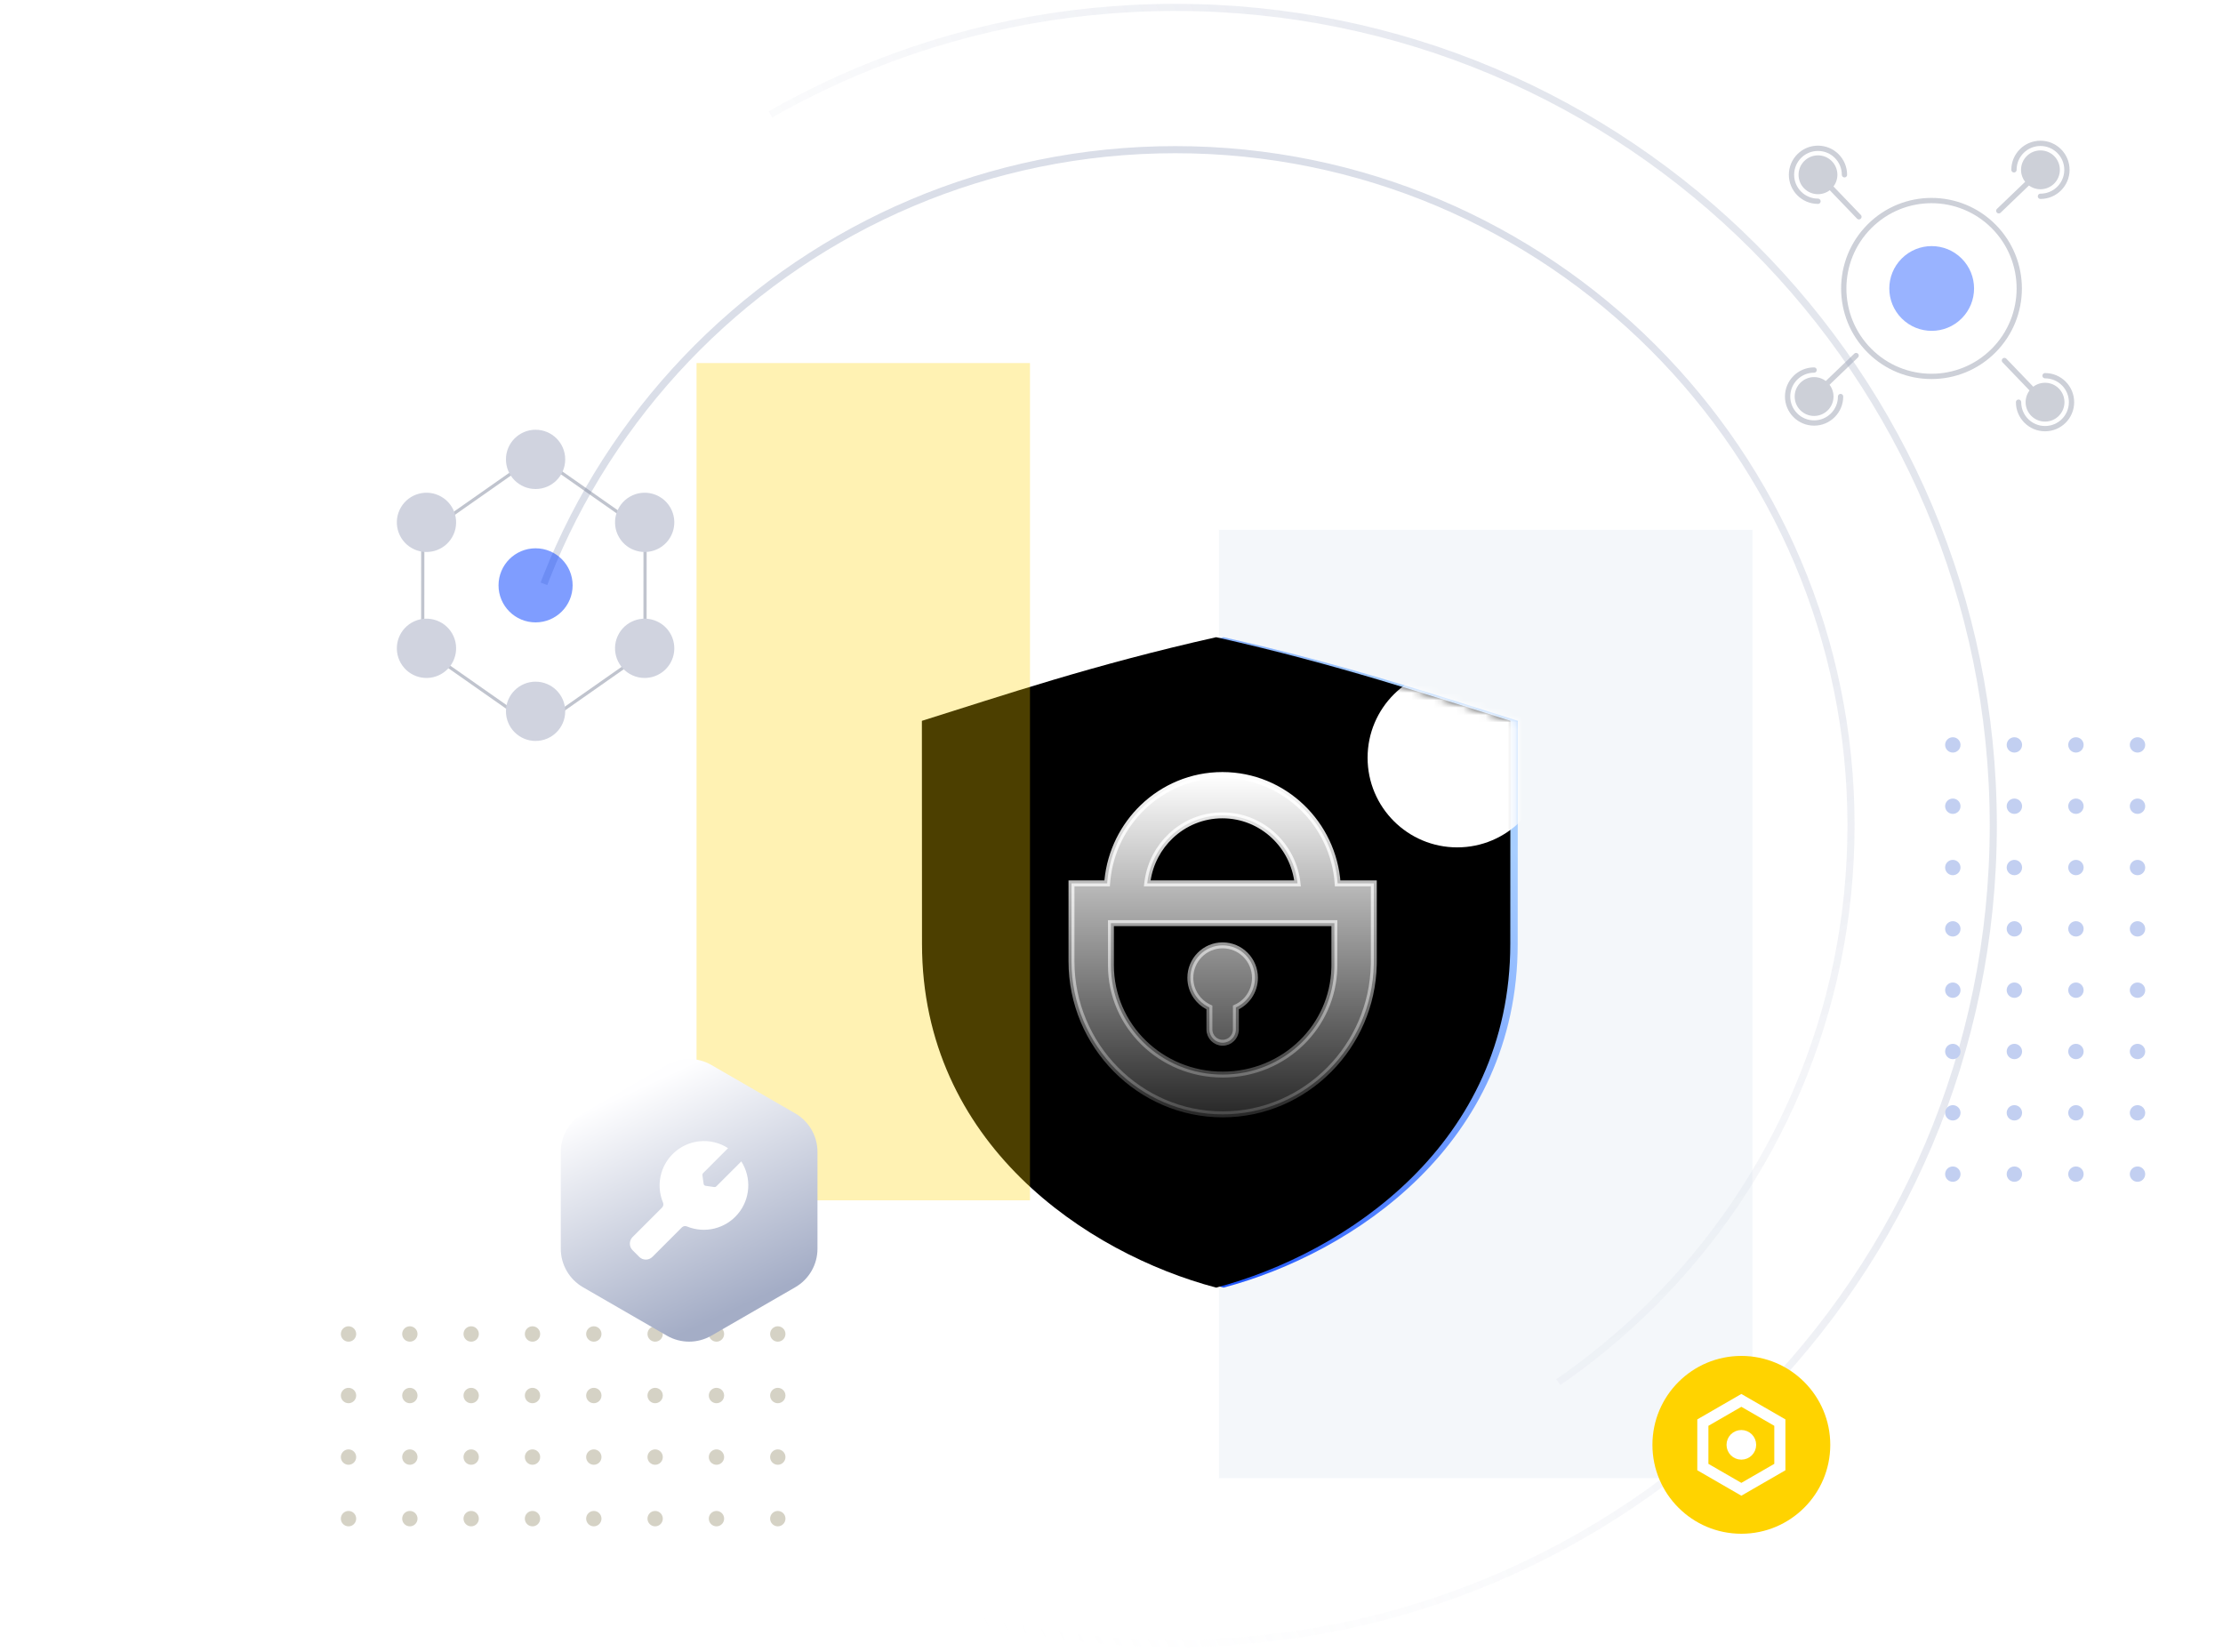 <?xml version="1.0" encoding="UTF-8"?>
<svg width="300px" height="223px" viewBox="0 0 300 223" version="1.1" xmlns="http://www.w3.org/2000/svg" xmlns:xlink="http://www.w3.org/1999/xlink">
    <title>编组 23</title>
    <defs>
        <linearGradient x1="81.241%" y1="77.871%" x2="9.07%" y2="21.82%" id="linearGradient-1">
            <stop stop-color="#0C45FF" offset="0%"></stop>
            <stop stop-color="#A8CEFF" offset="100%"></stop>
        </linearGradient>
        <path d="M0.182,41.382 C0.182,31.817 0.167,22.743 0.167,11.287 C11.164,7.841 23.268,3.729 39.878,-5.92778771e-15 C56.487,3.729 68.592,7.841 79.589,11.287 C79.589,22.743 79.573,31.817 79.573,41.383 C79.573,68.334 57.328,83.16 39.878,87.782 C22.428,83.16 0.182,68.333 0.182,41.382 Z" id="path-2"></path>
        <filter x="-1.3%" y="-1.1%" width="102.5%" height="102.3%" filterUnits="objectBoundingBox" id="filter-4">
            <feGaussianBlur stdDeviation="0.5" in="SourceAlpha" result="shadowBlurInner1"></feGaussianBlur>
            <feOffset dx="1" dy="0" in="shadowBlurInner1" result="shadowOffsetInner1"></feOffset>
            <feComposite in="shadowOffsetInner1" in2="SourceAlpha" operator="arithmetic" k2="-1" k3="1" result="shadowInnerInner1"></feComposite>
            <feColorMatrix values="0 0 0 0 0.231   0 0 0 0 0.824   0 0 0 0 0.847  0 0 0 0.4 0" type="matrix" in="shadowInnerInner1"></feColorMatrix>
        </filter>
        <filter x="-165.5%" y="-165.5%" width="431.0%" height="431.0%" filterUnits="objectBoundingBox" id="filter-5">
            <feGaussianBlur stdDeviation="13.348" in="SourceGraphic"></feGaussianBlur>
        </filter>
        <linearGradient x1="50%" y1="0%" x2="50%" y2="100%" id="linearGradient-6">
            <stop stop-color="#FFFFFF" offset="0%"></stop>
            <stop stop-color="#FFFFFF" stop-opacity="0.159" offset="100%"></stop>
        </linearGradient>
        <linearGradient x1="50%" y1="93.162%" x2="81.507%" y2="28.055%" id="linearGradient-7">
            <stop stop-color="#A3ACC6" offset="0%"></stop>
            <stop stop-color="#FFFFFF" stop-opacity="0" offset="100%"></stop>
            <stop stop-color="#FFFFFF" stop-opacity="0" offset="100%"></stop>
        </linearGradient>
        <linearGradient x1="21.847%" y1="63.329%" x2="80.853%" y2="-60.893%" id="linearGradient-8">
            <stop stop-color="#A3ACC6" offset="0%"></stop>
            <stop stop-color="#FFFFFF" stop-opacity="0" offset="100%"></stop>
            <stop stop-color="#FFFFFF" stop-opacity="0" offset="100%"></stop>
        </linearGradient>
        <linearGradient x1="79.387%" y1="14.931%" x2="46.439%" y2="93.996%" id="linearGradient-9">
            <stop stop-color="#FEFEFF" offset="0%"></stop>
            <stop stop-color="#A4ADC6" offset="100%"></stop>
        </linearGradient>
    </defs>
    <g id="首页" stroke="none" stroke-width="1" fill="none" fill-rule="evenodd">
        <g id="5" transform="translate(-38, -2878)">
            <g id="编组-23" transform="translate(38, 2879)">
                <g id="4.背景组件/彩色版/原子结构" opacity="0.4" transform="translate(260, 38) scale(-1, 1) rotate(-360) translate(-260, -38) translate(240, 18)">
                    <g id="编组" transform="translate(0.442, 0.347)">
                        <path d="M27.27,27.978 C22.645,32.612 15.147,32.612 10.522,27.978 C5.897,23.343 5.897,15.83 10.522,11.196 C15.147,6.562 22.645,6.562 27.27,11.196 C31.894,15.83 31.894,23.343 27.27,27.978 Z" id="Stroke-1" stroke="#82899E" stroke-width="0.713" stroke-linecap="round"></path>
                        <path d="M34.217,6.862 C32.77,6.862 31.596,5.689 31.596,4.241 C31.596,2.794 32.77,1.62 34.217,1.62 C35.665,1.62 36.838,2.794 36.838,4.241 C36.838,5.689 35.665,6.862 34.217,6.862" id="Fill-3" fill="#82899E"></path>
                        <path d="M30.643,4.241 C30.643,2.267 32.243,0.667 34.217,0.667 C36.191,0.667 37.791,2.267 37.791,4.241 C37.791,6.215 36.191,7.816 34.217,7.816" id="Stroke-5" stroke="#82899E" stroke-width="0.713" stroke-linecap="round" stroke-linejoin="round"></path>
                        <line x1="34.455" y1="3.908" x2="28.689" y2="9.912" id="Stroke-7" stroke="#82899E" stroke-width="0.713" stroke-linecap="round"></line>
                        <path d="M6.815,3.574 C6.815,5.022 5.641,6.195 4.194,6.195 C2.746,6.195 1.573,5.022 1.573,3.574 C1.573,2.127 2.746,0.953 4.194,0.953 C5.641,0.953 6.815,2.127 6.815,3.574" id="Fill-9" fill="#82899E"></path>
                        <path d="M4.194,7.148 C2.22,7.148 0.62,5.548 0.62,3.574 C0.62,1.6 2.22,0 4.194,0 C6.168,0 7.768,1.6 7.768,3.574" id="Stroke-11" stroke="#82899E" stroke-width="0.713" stroke-linecap="round" stroke-linejoin="round"></path>
                        <line x1="3.812" y1="3.336" x2="9.817" y2="9.102" id="Stroke-13" stroke="#82899E" stroke-width="0.713" stroke-linecap="round"></line>
                        <path d="M3.574,32.311 C5.022,32.311 6.195,33.484 6.195,34.932 C6.195,36.38 5.022,37.553 3.574,37.553 C2.127,37.553 0.953,36.38 0.953,34.932 C0.953,33.484 2.127,32.311 3.574,32.311" id="Fill-15" fill="#82899E"></path>
                        <path d="M7.148,34.932 C7.148,36.906 5.548,38.506 3.574,38.506 C1.6,38.506 4.4408921e-16,36.906 4.4408921e-16,34.932 C4.4408921e-16,32.958 1.6,31.358 3.574,31.358" id="Stroke-17" stroke="#82899E" stroke-width="0.713" stroke-linecap="round" stroke-linejoin="round"></path>
                        <line x1="3.288" y1="35.313" x2="9.055" y2="29.309" id="Stroke-19" stroke="#82899E" stroke-width="0.713" stroke-linecap="round"></line>
                        <path d="M32.12,34.17 C32.12,32.722 33.294,31.548 34.741,31.548 C36.189,31.548 37.362,32.722 37.362,34.17 C37.362,35.617 36.189,36.791 34.741,36.791 C33.294,36.791 32.12,35.617 32.12,34.17" id="Fill-21" fill="#82899E"></path>
                        <path d="M34.741,30.595 C36.715,30.595 38.316,32.196 38.316,34.17 C38.316,36.144 36.715,37.744 34.741,37.744 C32.767,37.744 31.167,36.144 31.167,34.17" id="Stroke-23" stroke="#82899E" stroke-width="0.713" stroke-linecap="round" stroke-linejoin="round"></path>
                        <line x1="35.075" y1="34.408" x2="29.07" y2="28.641" id="Stroke-25" stroke="#82899E" stroke-width="0.713" stroke-linecap="round"></line>
                    </g>
                    <path d="M23.358,23.977 C21.125,26.211 17.504,26.211 15.27,23.977 C13.037,21.744 13.037,18.123 15.27,15.89 C17.504,13.657 21.125,13.657 23.358,15.89 C25.591,18.123 25.591,21.744 23.358,23.977" id="Fill-27" fill="#0040FF"></path>
                </g>
                <rect id="矩形" fill="#F1F5F9" opacity="0.8" transform="translate(200.5, 134.5) scale(-1, 1) rotate(-90) translate(-200.5, -134.5) " x="136.5" y="98.5" width="128" height="72"></rect>
                <g id="编组-24" transform="translate(165, 129) scale(-1, 1) translate(-165, -129) translate(125, 85)">
                    <g id="椭圆形">
                        <mask id="mask-3" fill="white">
                            <use xlink:href="#path-2"></use>
                        </mask>
                        <g id="蒙版">
                            <use fill="url(#linearGradient-1)" fill-rule="evenodd" xlink:href="#path-2"></use>
                            <use fill="black" fill-opacity="1" filter="url(#filter-4)" xlink:href="#path-2"></use>
                        </g>
                        <circle fill="#FFFFFF" filter="url(#filter-5)" mask="url(#mask-3)" cx="8.343" cy="16.268" r="12.097"></circle>
                    </g>
                    <path d="M40.034,18.6 C44.201,18.6 47.987,20.254 50.785,22.95 C53.416,25.485 55.174,28.941 55.554,32.807 L55.589,33.223 L60.4,33.224 L60.4,43.749 C60.4,49.428 58.106,54.59 54.41,58.332 C50.712,62.077 45.611,64.4 40,64.4 C34.389,64.4 29.288,62.077 25.59,58.332 C21.994,54.691 19.725,49.706 19.605,44.208 L19.6,43.749 L19.6,33.224 L24.479,33.223 C24.77,29.189 26.558,25.575 29.283,22.95 C32.081,20.254 35.867,18.6 40.034,18.6 Z M55.079,38.593 L24.921,38.593 L24.921,44.261 L24.927,44.655 C25.031,48.583 26.692,52.124 29.329,54.707 C32.056,57.38 35.827,59.03 40,59.03 C44.173,59.03 47.944,57.38 50.671,54.707 C53.396,52.037 55.079,48.346 55.079,44.261 L55.079,44.261 L55.079,38.593 Z M40,41.586 C41.204,41.586 42.295,42.077 43.084,42.871 C43.873,43.664 44.36,44.759 44.36,45.969 C44.36,46.896 44.074,47.755 43.586,48.463 C43.186,49.043 42.65,49.521 42.025,49.851 L41.787,49.967 L41.786,52.945 C41.786,53.439 41.586,53.885 41.263,54.208 C40.94,54.532 40.493,54.732 40,54.732 C39.507,54.732 39.06,54.532 38.737,54.208 C38.45,53.921 38.26,53.536 38.221,53.108 L38.214,52.946 L38.213,49.967 C37.486,49.639 36.864,49.115 36.414,48.463 C35.926,47.755 35.64,46.896 35.64,45.969 C35.64,44.759 36.127,43.664 36.916,42.871 C37.705,42.077 38.796,41.586 40,41.586 Z M40.034,24.043 C37.347,24.043 34.903,25.095 33.081,26.814 C31.342,28.455 30.169,30.702 29.892,33.223 L29.892,33.223 L50.176,33.223 L50.133,32.881 C49.791,30.499 48.647,28.38 46.987,26.814 C45.165,25.095 42.721,24.043 40.034,24.043 Z" id="形状结合" stroke="url(#linearGradient-6)" stroke-width="0.8" fill="url(#linearGradient-6)" fill-rule="nonzero"></path>
                </g>
                <g id="编组-28" transform="translate(158.5, 110.5) scale(-1, 1) translate(-158.5, -110.5) translate(48, 0)" stroke-dasharray="231.579" stroke-width="0.96">
                    <path d="M110.4,220.8 C171.372,220.8 220.8,171.372 220.8,110.4 C220.8,49.428 171.372,0 110.4,0 C49.428,0 0,49.428 0,110.4 C0,171.372 49.428,220.8 110.4,220.8 Z" id="椭圆形" stroke="url(#linearGradient-7)" opacity="0.3" transform="translate(110.4, 110.4) rotate(-270) translate(-110.4, -110.4) "></path>
                    <path d="M110.4,201.6 C160.768,201.6 201.6,160.768 201.6,110.4 C201.6,60.032 160.768,19.2 110.4,19.2 C60.032,19.2 19.2,60.032 19.2,110.4 C19.2,160.768 60.032,201.6 110.4,201.6 Z" id="椭圆形" stroke="url(#linearGradient-8)" opacity="0.4" transform="translate(110.4, 110.4) rotate(-180) translate(-110.4, -110.4) "></path>
                </g>
                <g id="编组-20" transform="translate(235, 194) scale(-1, 1) translate(-235, -194) translate(223, 182)">
                    <circle id="椭圆形" fill="#FFD300" cx="12" cy="12" r="12"></circle>
                    <polygon id="多边形" stroke="#FFFFFF" stroke-width="1.5" points="12 6 17.196 9 17.196 15 12 18 6.804 15 6.804 9"></polygon>
                    <circle id="椭圆形" stroke="#FFFFFF" stroke-width="2" cx="12" cy="12" r="1"></circle>
                </g>
                <rect id="矩形" fill="#FFD300" opacity="0.3" transform="translate(116.5, 104.5) scale(-1, 1) rotate(-90) translate(-116.5, -104.5) " x="60" y="82" width="113" height="45"></rect>
                <g id="形状结合-2" transform="translate(76, 191.5) scale(-1, 1) rotate(-90) translate(-76, -191.5) translate(62, 161)" fill="#D5D2C5">
                    <path d="M-14.966,41.923 C-14.394,41.923 -13.931,42.388 -13.931,42.962 C-13.931,43.535 -14.394,44 -14.966,44 C-15.537,44 -16,43.535 -16,42.962 C-16,42.388 -15.537,41.923 -14.966,41.923 Z M42.966,41.923 C43.537,41.923 44,42.388 44,42.962 C44,43.535 43.537,44 42.966,44 C42.394,44 41.931,43.535 41.931,42.962 C41.931,42.388 42.394,41.923 42.966,41.923 Z M34.69,41.923 C35.261,41.923 35.724,42.388 35.724,42.962 C35.724,43.535 35.261,44 34.69,44 C34.118,44 33.655,43.535 33.655,42.962 C33.655,42.388 34.118,41.923 34.69,41.923 Z M26.414,41.923 C26.985,41.923 27.448,42.388 27.448,42.962 C27.448,43.535 26.985,44 26.414,44 C25.842,44 25.379,43.535 25.379,42.962 C25.379,42.388 25.842,41.923 26.414,41.923 Z M18.138,41.923 C18.709,41.923 19.172,42.388 19.172,42.962 C19.172,43.535 18.709,44 18.138,44 C17.567,44 17.103,43.535 17.103,42.962 C17.103,42.388 17.567,41.923 18.138,41.923 Z M9.862,41.923 C10.433,41.923 10.897,42.388 10.897,42.962 C10.897,43.535 10.433,44 9.862,44 C9.291,44 8.828,43.535 8.828,42.962 C8.828,42.388 9.291,41.923 9.862,41.923 Z M1.586,41.923 C2.158,41.923 2.621,42.388 2.621,42.962 C2.621,43.535 2.158,44 1.586,44 C1.015,44 0.552,43.535 0.552,42.962 C0.552,42.388 1.015,41.923 1.586,41.923 Z M-6.69,41.923 C-6.118,41.923 -5.655,42.388 -5.655,42.962 C-5.655,43.535 -6.118,44 -6.69,44 C-7.261,44 -7.724,43.535 -7.724,42.962 C-7.724,42.388 -7.261,41.923 -6.69,41.923 Z M42.966,33.615 C43.537,33.615 44,34.08 44,34.654 C44,35.227 43.537,35.692 42.966,35.692 C42.394,35.692 41.931,35.227 41.931,34.654 C41.931,34.08 42.394,33.615 42.966,33.615 Z M-14.966,33.615 C-14.394,33.615 -13.931,34.08 -13.931,34.654 C-13.931,35.227 -14.394,35.692 -14.966,35.692 C-15.537,35.692 -16,35.227 -16,34.654 C-16,34.08 -15.537,33.615 -14.966,33.615 Z M-6.69,33.615 C-6.118,33.615 -5.655,34.08 -5.655,34.654 C-5.655,35.227 -6.118,35.692 -6.69,35.692 C-7.261,35.692 -7.724,35.227 -7.724,34.654 C-7.724,34.08 -7.261,33.615 -6.69,33.615 Z M1.586,33.615 C2.158,33.615 2.621,34.08 2.621,34.654 C2.621,35.227 2.158,35.692 1.586,35.692 C1.015,35.692 0.552,35.227 0.552,34.654 C0.552,34.08 1.015,33.615 1.586,33.615 Z M9.862,33.615 C10.433,33.615 10.897,34.08 10.897,34.654 C10.897,35.227 10.433,35.692 9.862,35.692 C9.291,35.692 8.828,35.227 8.828,34.654 C8.828,34.08 9.291,33.615 9.862,33.615 Z M18.138,33.615 C18.709,33.615 19.172,34.08 19.172,34.654 C19.172,35.227 18.709,35.692 18.138,35.692 C17.567,35.692 17.103,35.227 17.103,34.654 C17.103,34.08 17.567,33.615 18.138,33.615 Z M26.414,33.615 C26.985,33.615 27.448,34.08 27.448,34.654 C27.448,35.227 26.985,35.692 26.414,35.692 C25.842,35.692 25.379,35.227 25.379,34.654 C25.379,34.08 25.842,33.615 26.414,33.615 Z M34.69,33.615 C35.261,33.615 35.724,34.08 35.724,34.654 C35.724,35.227 35.261,35.692 34.69,35.692 C34.118,35.692 33.655,35.227 33.655,34.654 C33.655,34.08 34.118,33.615 34.69,33.615 Z M42.966,25.308 C43.537,25.308 44,25.773 44,26.346 C44,26.92 43.537,27.385 42.966,27.385 C42.394,27.385 41.931,26.92 41.931,26.346 C41.931,25.773 42.394,25.308 42.966,25.308 Z M34.69,25.308 C35.261,25.308 35.724,25.773 35.724,26.346 C35.724,26.92 35.261,27.385 34.69,27.385 C34.118,27.385 33.655,26.92 33.655,26.346 C33.655,25.773 34.118,25.308 34.69,25.308 Z M26.414,25.308 C26.985,25.308 27.448,25.773 27.448,26.346 C27.448,26.92 26.985,27.385 26.414,27.385 C25.842,27.385 25.379,26.92 25.379,26.346 C25.379,25.773 25.842,25.308 26.414,25.308 Z M18.138,25.308 C18.709,25.308 19.172,25.773 19.172,26.346 C19.172,26.92 18.709,27.385 18.138,27.385 C17.567,27.385 17.103,26.92 17.103,26.346 C17.103,25.773 17.567,25.308 18.138,25.308 Z M9.862,25.308 C10.433,25.308 10.897,25.773 10.897,26.346 C10.897,26.92 10.433,27.385 9.862,27.385 C9.291,27.385 8.828,26.92 8.828,26.346 C8.828,25.773 9.291,25.308 9.862,25.308 Z M1.586,25.308 C2.158,25.308 2.621,25.773 2.621,26.346 C2.621,26.92 2.158,27.385 1.586,27.385 C1.015,27.385 0.552,26.92 0.552,26.346 C0.552,25.773 1.015,25.308 1.586,25.308 Z M-6.69,25.308 C-6.118,25.308 -5.655,25.773 -5.655,26.346 C-5.655,26.92 -6.118,27.385 -6.69,27.385 C-7.261,27.385 -7.724,26.92 -7.724,26.346 C-7.724,25.773 -7.261,25.308 -6.69,25.308 Z M-14.966,25.308 C-14.394,25.308 -13.931,25.773 -13.931,26.346 C-13.931,26.92 -14.394,27.385 -14.966,27.385 C-15.537,27.385 -16,26.92 -16,26.346 C-16,25.773 -15.537,25.308 -14.966,25.308 Z M-6.69,17 C-6.118,17 -5.655,17.465 -5.655,18.038 C-5.655,18.612 -6.118,19.077 -6.69,19.077 C-7.261,19.077 -7.724,18.612 -7.724,18.038 C-7.724,17.465 -7.261,17 -6.69,17 Z M1.586,17 C2.158,17 2.621,17.465 2.621,18.038 C2.621,18.612 2.158,19.077 1.586,19.077 C1.015,19.077 0.552,18.612 0.552,18.038 C0.552,17.465 1.015,17 1.586,17 Z M9.862,17 C10.433,17 10.897,17.465 10.897,18.038 C10.897,18.612 10.433,19.077 9.862,19.077 C9.291,19.077 8.828,18.612 8.828,18.038 C8.828,17.465 9.291,17 9.862,17 Z M18.138,17 C18.709,17 19.172,17.465 19.172,18.038 C19.172,18.612 18.709,19.077 18.138,19.077 C17.567,19.077 17.103,18.612 17.103,18.038 C17.103,17.465 17.567,17 18.138,17 Z M26.414,17 C26.985,17 27.448,17.465 27.448,18.038 C27.448,18.612 26.985,19.077 26.414,19.077 C25.842,19.077 25.379,18.612 25.379,18.038 C25.379,17.465 25.842,17 26.414,17 Z M34.69,17 C35.261,17 35.724,17.465 35.724,18.038 C35.724,18.612 35.261,19.077 34.69,19.077 C34.118,19.077 33.655,18.612 33.655,18.038 C33.655,17.465 34.118,17 34.69,17 Z M42.966,17 C43.537,17 44,17.465 44,18.038 C44,18.612 43.537,19.077 42.966,19.077 C42.394,19.077 41.931,18.612 41.931,18.038 C41.931,17.465 42.394,17 42.966,17 Z M-14.966,17 C-14.394,17 -13.931,17.465 -13.931,18.038 C-13.931,18.612 -14.394,19.077 -14.966,19.077 C-15.537,19.077 -16,18.612 -16,18.038 C-16,17.465 -15.537,17 -14.966,17 Z" id="点" transform="translate(14, 30.5) rotate(-270) translate(-14, -30.5) "></path>
                </g>
                <g id="编组-16" transform="translate(93, 161) scale(-1, 1) translate(-93, -161) translate(73, 141)">
                    <path d="M23,1.732 L34.321,8.268 C36.177,9.34 37.321,11.321 37.321,13.464 L37.321,26.536 C37.321,28.679 36.177,30.66 34.321,31.732 L23,38.268 C21.144,39.34 18.856,39.34 17,38.268 L5.679,31.732 C3.823,30.66 2.679,28.679 2.679,26.536 L2.679,13.464 C2.679,11.321 3.823,9.34 5.679,8.268 L17,1.732 C18.856,0.66 21.144,0.66 23,1.732 Z" id="多边形" fill="url(#linearGradient-9)"></path>
                    <g id="处理" transform="translate(12, 12)" fill-rule="nonzero">
                        <rect id="矩形" fill="#000000" opacity="0" x="0" y="0" width="16" height="16"></rect>
                        <path d="M6.634,0.035 C5.27,-0.113 3.897,0.214 2.746,0.96 L6.12,4.337 C6.191,4.406 6.224,4.505 6.209,4.603 L6.043,5.774 C6.024,5.914 5.914,6.024 5.774,6.043 L4.603,6.209 C4.505,6.224 4.406,6.191 4.337,6.12 L0.96,2.746 C-0.45,4.953 -0.267,7.82 1.414,9.828 C3.095,11.837 5.885,12.523 8.306,11.523 C8.539,11.428 8.807,11.482 8.986,11.66 L12.954,15.631 C13.447,16.123 14.244,16.123 14.737,15.631 L15.631,14.737 C16.122,14.244 16.122,13.447 15.631,12.954 L11.66,8.986 C11.482,8.807 11.428,8.54 11.523,8.306 C12.25,6.56 12.111,4.574 11.149,2.946 C10.187,1.319 8.514,0.24 6.634,0.035 Z" id="路径" fill="#FFFFFF"></path>
                    </g>
                </g>
                <g id="形状结合-2" transform="translate(276, 128.5) scale(-1, 1) translate(-276, -128.5) translate(262, 98)" fill="#C2CFF1">
                    <path d="M-14.966,41.923 C-14.394,41.923 -13.931,42.388 -13.931,42.962 C-13.931,43.535 -14.394,44 -14.966,44 C-15.537,44 -16,43.535 -16,42.962 C-16,42.388 -15.537,41.923 -14.966,41.923 Z M42.966,41.923 C43.537,41.923 44,42.388 44,42.962 C44,43.535 43.537,44 42.966,44 C42.394,44 41.931,43.535 41.931,42.962 C41.931,42.388 42.394,41.923 42.966,41.923 Z M34.69,41.923 C35.261,41.923 35.724,42.388 35.724,42.962 C35.724,43.535 35.261,44 34.69,44 C34.118,44 33.655,43.535 33.655,42.962 C33.655,42.388 34.118,41.923 34.69,41.923 Z M26.414,41.923 C26.985,41.923 27.448,42.388 27.448,42.962 C27.448,43.535 26.985,44 26.414,44 C25.842,44 25.379,43.535 25.379,42.962 C25.379,42.388 25.842,41.923 26.414,41.923 Z M18.138,41.923 C18.709,41.923 19.172,42.388 19.172,42.962 C19.172,43.535 18.709,44 18.138,44 C17.567,44 17.103,43.535 17.103,42.962 C17.103,42.388 17.567,41.923 18.138,41.923 Z M9.862,41.923 C10.433,41.923 10.897,42.388 10.897,42.962 C10.897,43.535 10.433,44 9.862,44 C9.291,44 8.828,43.535 8.828,42.962 C8.828,42.388 9.291,41.923 9.862,41.923 Z M1.586,41.923 C2.158,41.923 2.621,42.388 2.621,42.962 C2.621,43.535 2.158,44 1.586,44 C1.015,44 0.552,43.535 0.552,42.962 C0.552,42.388 1.015,41.923 1.586,41.923 Z M-6.69,41.923 C-6.118,41.923 -5.655,42.388 -5.655,42.962 C-5.655,43.535 -6.118,44 -6.69,44 C-7.261,44 -7.724,43.535 -7.724,42.962 C-7.724,42.388 -7.261,41.923 -6.69,41.923 Z M42.966,33.615 C43.537,33.615 44,34.08 44,34.654 C44,35.227 43.537,35.692 42.966,35.692 C42.394,35.692 41.931,35.227 41.931,34.654 C41.931,34.08 42.394,33.615 42.966,33.615 Z M-14.966,33.615 C-14.394,33.615 -13.931,34.08 -13.931,34.654 C-13.931,35.227 -14.394,35.692 -14.966,35.692 C-15.537,35.692 -16,35.227 -16,34.654 C-16,34.08 -15.537,33.615 -14.966,33.615 Z M-6.69,33.615 C-6.118,33.615 -5.655,34.08 -5.655,34.654 C-5.655,35.227 -6.118,35.692 -6.69,35.692 C-7.261,35.692 -7.724,35.227 -7.724,34.654 C-7.724,34.08 -7.261,33.615 -6.69,33.615 Z M1.586,33.615 C2.158,33.615 2.621,34.08 2.621,34.654 C2.621,35.227 2.158,35.692 1.586,35.692 C1.015,35.692 0.552,35.227 0.552,34.654 C0.552,34.08 1.015,33.615 1.586,33.615 Z M9.862,33.615 C10.433,33.615 10.897,34.08 10.897,34.654 C10.897,35.227 10.433,35.692 9.862,35.692 C9.291,35.692 8.828,35.227 8.828,34.654 C8.828,34.08 9.291,33.615 9.862,33.615 Z M18.138,33.615 C18.709,33.615 19.172,34.08 19.172,34.654 C19.172,35.227 18.709,35.692 18.138,35.692 C17.567,35.692 17.103,35.227 17.103,34.654 C17.103,34.08 17.567,33.615 18.138,33.615 Z M26.414,33.615 C26.985,33.615 27.448,34.08 27.448,34.654 C27.448,35.227 26.985,35.692 26.414,35.692 C25.842,35.692 25.379,35.227 25.379,34.654 C25.379,34.08 25.842,33.615 26.414,33.615 Z M34.69,33.615 C35.261,33.615 35.724,34.08 35.724,34.654 C35.724,35.227 35.261,35.692 34.69,35.692 C34.118,35.692 33.655,35.227 33.655,34.654 C33.655,34.08 34.118,33.615 34.69,33.615 Z M42.966,25.308 C43.537,25.308 44,25.773 44,26.346 C44,26.92 43.537,27.385 42.966,27.385 C42.394,27.385 41.931,26.92 41.931,26.346 C41.931,25.773 42.394,25.308 42.966,25.308 Z M34.69,25.308 C35.261,25.308 35.724,25.773 35.724,26.346 C35.724,26.92 35.261,27.385 34.69,27.385 C34.118,27.385 33.655,26.92 33.655,26.346 C33.655,25.773 34.118,25.308 34.69,25.308 Z M26.414,25.308 C26.985,25.308 27.448,25.773 27.448,26.346 C27.448,26.92 26.985,27.385 26.414,27.385 C25.842,27.385 25.379,26.92 25.379,26.346 C25.379,25.773 25.842,25.308 26.414,25.308 Z M18.138,25.308 C18.709,25.308 19.172,25.773 19.172,26.346 C19.172,26.92 18.709,27.385 18.138,27.385 C17.567,27.385 17.103,26.92 17.103,26.346 C17.103,25.773 17.567,25.308 18.138,25.308 Z M9.862,25.308 C10.433,25.308 10.897,25.773 10.897,26.346 C10.897,26.92 10.433,27.385 9.862,27.385 C9.291,27.385 8.828,26.92 8.828,26.346 C8.828,25.773 9.291,25.308 9.862,25.308 Z M1.586,25.308 C2.158,25.308 2.621,25.773 2.621,26.346 C2.621,26.92 2.158,27.385 1.586,27.385 C1.015,27.385 0.552,26.92 0.552,26.346 C0.552,25.773 1.015,25.308 1.586,25.308 Z M-6.69,25.308 C-6.118,25.308 -5.655,25.773 -5.655,26.346 C-5.655,26.92 -6.118,27.385 -6.69,27.385 C-7.261,27.385 -7.724,26.92 -7.724,26.346 C-7.724,25.773 -7.261,25.308 -6.69,25.308 Z M-14.966,25.308 C-14.394,25.308 -13.931,25.773 -13.931,26.346 C-13.931,26.92 -14.394,27.385 -14.966,27.385 C-15.537,27.385 -16,26.92 -16,26.346 C-16,25.773 -15.537,25.308 -14.966,25.308 Z M-6.69,17 C-6.118,17 -5.655,17.465 -5.655,18.038 C-5.655,18.612 -6.118,19.077 -6.69,19.077 C-7.261,19.077 -7.724,18.612 -7.724,18.038 C-7.724,17.465 -7.261,17 -6.69,17 Z M1.586,17 C2.158,17 2.621,17.465 2.621,18.038 C2.621,18.612 2.158,19.077 1.586,19.077 C1.015,19.077 0.552,18.612 0.552,18.038 C0.552,17.465 1.015,17 1.586,17 Z M9.862,17 C10.433,17 10.897,17.465 10.897,18.038 C10.897,18.612 10.433,19.077 9.862,19.077 C9.291,19.077 8.828,18.612 8.828,18.038 C8.828,17.465 9.291,17 9.862,17 Z M18.138,17 C18.709,17 19.172,17.465 19.172,18.038 C19.172,18.612 18.709,19.077 18.138,19.077 C17.567,19.077 17.103,18.612 17.103,18.038 C17.103,17.465 17.567,17 18.138,17 Z M26.414,17 C26.985,17 27.448,17.465 27.448,18.038 C27.448,18.612 26.985,19.077 26.414,19.077 C25.842,19.077 25.379,18.612 25.379,18.038 C25.379,17.465 25.842,17 26.414,17 Z M34.69,17 C35.261,17 35.724,17.465 35.724,18.038 C35.724,18.612 35.261,19.077 34.69,19.077 C34.118,19.077 33.655,18.612 33.655,18.038 C33.655,17.465 34.118,17 34.69,17 Z M42.966,17 C43.537,17 44,17.465 44,18.038 C44,18.612 43.537,19.077 42.966,19.077 C42.394,19.077 41.931,18.612 41.931,18.038 C41.931,17.465 42.394,17 42.966,17 Z M-14.966,17 C-14.394,17 -13.931,17.465 -13.931,18.038 C-13.931,18.612 -14.394,19.077 -14.966,19.077 C-15.537,19.077 -16,18.612 -16,18.038 C-16,17.465 -15.537,17 -14.966,17 Z" id="点" transform="translate(14, 30.5) rotate(-270) translate(-14, -30.5) "></path>
                </g>
                <g id="编组-15" opacity="0.5" transform="translate(72, 78) scale(-1, 1) translate(-72, -78) translate(50, 57)">
                    <path d="M18.176,13.758 C18.108,13.758 18.041,13.726 17.999,13.666 L10.762,3.341 C10.693,3.243 10.717,3.108 10.815,3.039 C10.912,2.971 11.047,2.994 11.116,3.092 L18.353,13.417 C18.422,13.515 18.398,13.65 18.3,13.719 C18.262,13.745 18.219,13.758 18.176,13.758" id="Fill-19" fill="#82899E" transform="translate(14.557, 8.379) rotate(-90) translate(-14.557, -8.379) "></path>
                    <path d="M10.568,24.758 C10.5,24.758 10.433,24.726 10.391,24.666 L3.153,14.341 C3.085,14.243 3.108,14.108 3.206,14.039 C3.304,13.971 3.439,13.994 3.507,14.092 L10.745,24.417 C10.813,24.515 10.79,24.65 10.692,24.719 C10.654,24.745 10.611,24.758 10.568,24.758" id="Fill-19" fill="#82899E" transform="translate(6.949, 19.379) rotate(-145) translate(-6.949, -19.379) "></path>
                    <path d="M40.568,24.758 C40.5,24.758 40.433,24.726 40.391,24.666 L33.153,14.341 C33.085,14.243 33.108,14.108 33.206,14.039 C33.304,13.971 33.439,13.994 33.507,14.092 L40.745,24.417 C40.813,24.515 40.79,24.65 40.692,24.719 C40.654,24.745 40.611,24.758 40.568,24.758" id="Fill-19" fill="#82899E" transform="translate(36.949, 19.379) rotate(-145) translate(-36.949, -19.379) "></path>
                    <path d="M32.176,13.758 C32.108,13.758 32.041,13.726 31.999,13.666 L24.762,3.341 C24.693,3.243 24.717,3.108 24.815,3.039 C24.912,2.971 25.047,2.994 25.116,3.092 L32.353,13.417 C32.422,13.515 32.398,13.65 32.3,13.719 C32.262,13.745 32.219,13.758 32.176,13.758" id="Fill-19" fill="#82899E" transform="translate(28.557, 8.379) scale(-1, 1) rotate(-90) translate(-28.557, -8.379) "></path>
                    <path d="M32.176,40.758 C32.108,40.758 32.041,40.726 31.999,40.666 L24.762,30.341 C24.693,30.243 24.717,30.108 24.815,30.039 C24.912,29.971 25.047,29.994 25.116,30.092 L32.353,40.417 C32.422,40.515 32.398,40.65 32.3,40.719 C32.262,40.745 32.219,40.758 32.176,40.758" id="Fill-19" fill="#82899E" transform="translate(28.557, 35.379) rotate(-270) translate(-28.557, -35.379) "></path>
                    <path d="M18.176,40.758 C18.108,40.758 18.041,40.726 17.999,40.666 L10.762,30.341 C10.693,30.243 10.717,30.108 10.815,30.039 C10.912,29.971 11.047,29.994 11.116,30.092 L18.353,40.417 C18.422,40.515 18.398,40.65 18.3,40.719 C18.262,40.745 18.219,40.758 18.176,40.758" id="Fill-19" fill="#82899E" transform="translate(14.557, 35.379) scale(-1, 1) rotate(-270) translate(-14.557, -35.379) "></path>
                    <circle id="椭圆形" fill="#A1A8C0" cx="21.722" cy="4" r="4"></circle>
                    <circle id="椭圆形" fill="#003CFF" cx="21.722" cy="21" r="5"></circle>
                    <circle id="椭圆形" fill="#A1A8C0" cx="21.722" cy="38" r="4"></circle>
                    <circle id="椭圆形" fill="#A1A8C0" transform="translate(7, 12.5) rotate(-60) translate(-7, -12.5) " cx="7" cy="12.5" r="4"></circle>
                    <circle id="椭圆形" fill="#A1A8C0" transform="translate(36.445, 29.5) rotate(-60) translate(-36.445, -29.5) " cx="36.445" cy="29.5" r="4"></circle>
                    <circle id="椭圆形" fill="#A1A8C0" transform="translate(7, 29.5) rotate(-120) translate(-7, -29.5) " cx="7" cy="29.5" r="4"></circle>
                    <circle id="椭圆形" fill="#A1A8C0" transform="translate(36.445, 12.5) rotate(-120) translate(-36.445, -12.5) " cx="36.445" cy="12.5" r="4"></circle>
                </g>
            </g>
        </g>
    </g>
</svg>